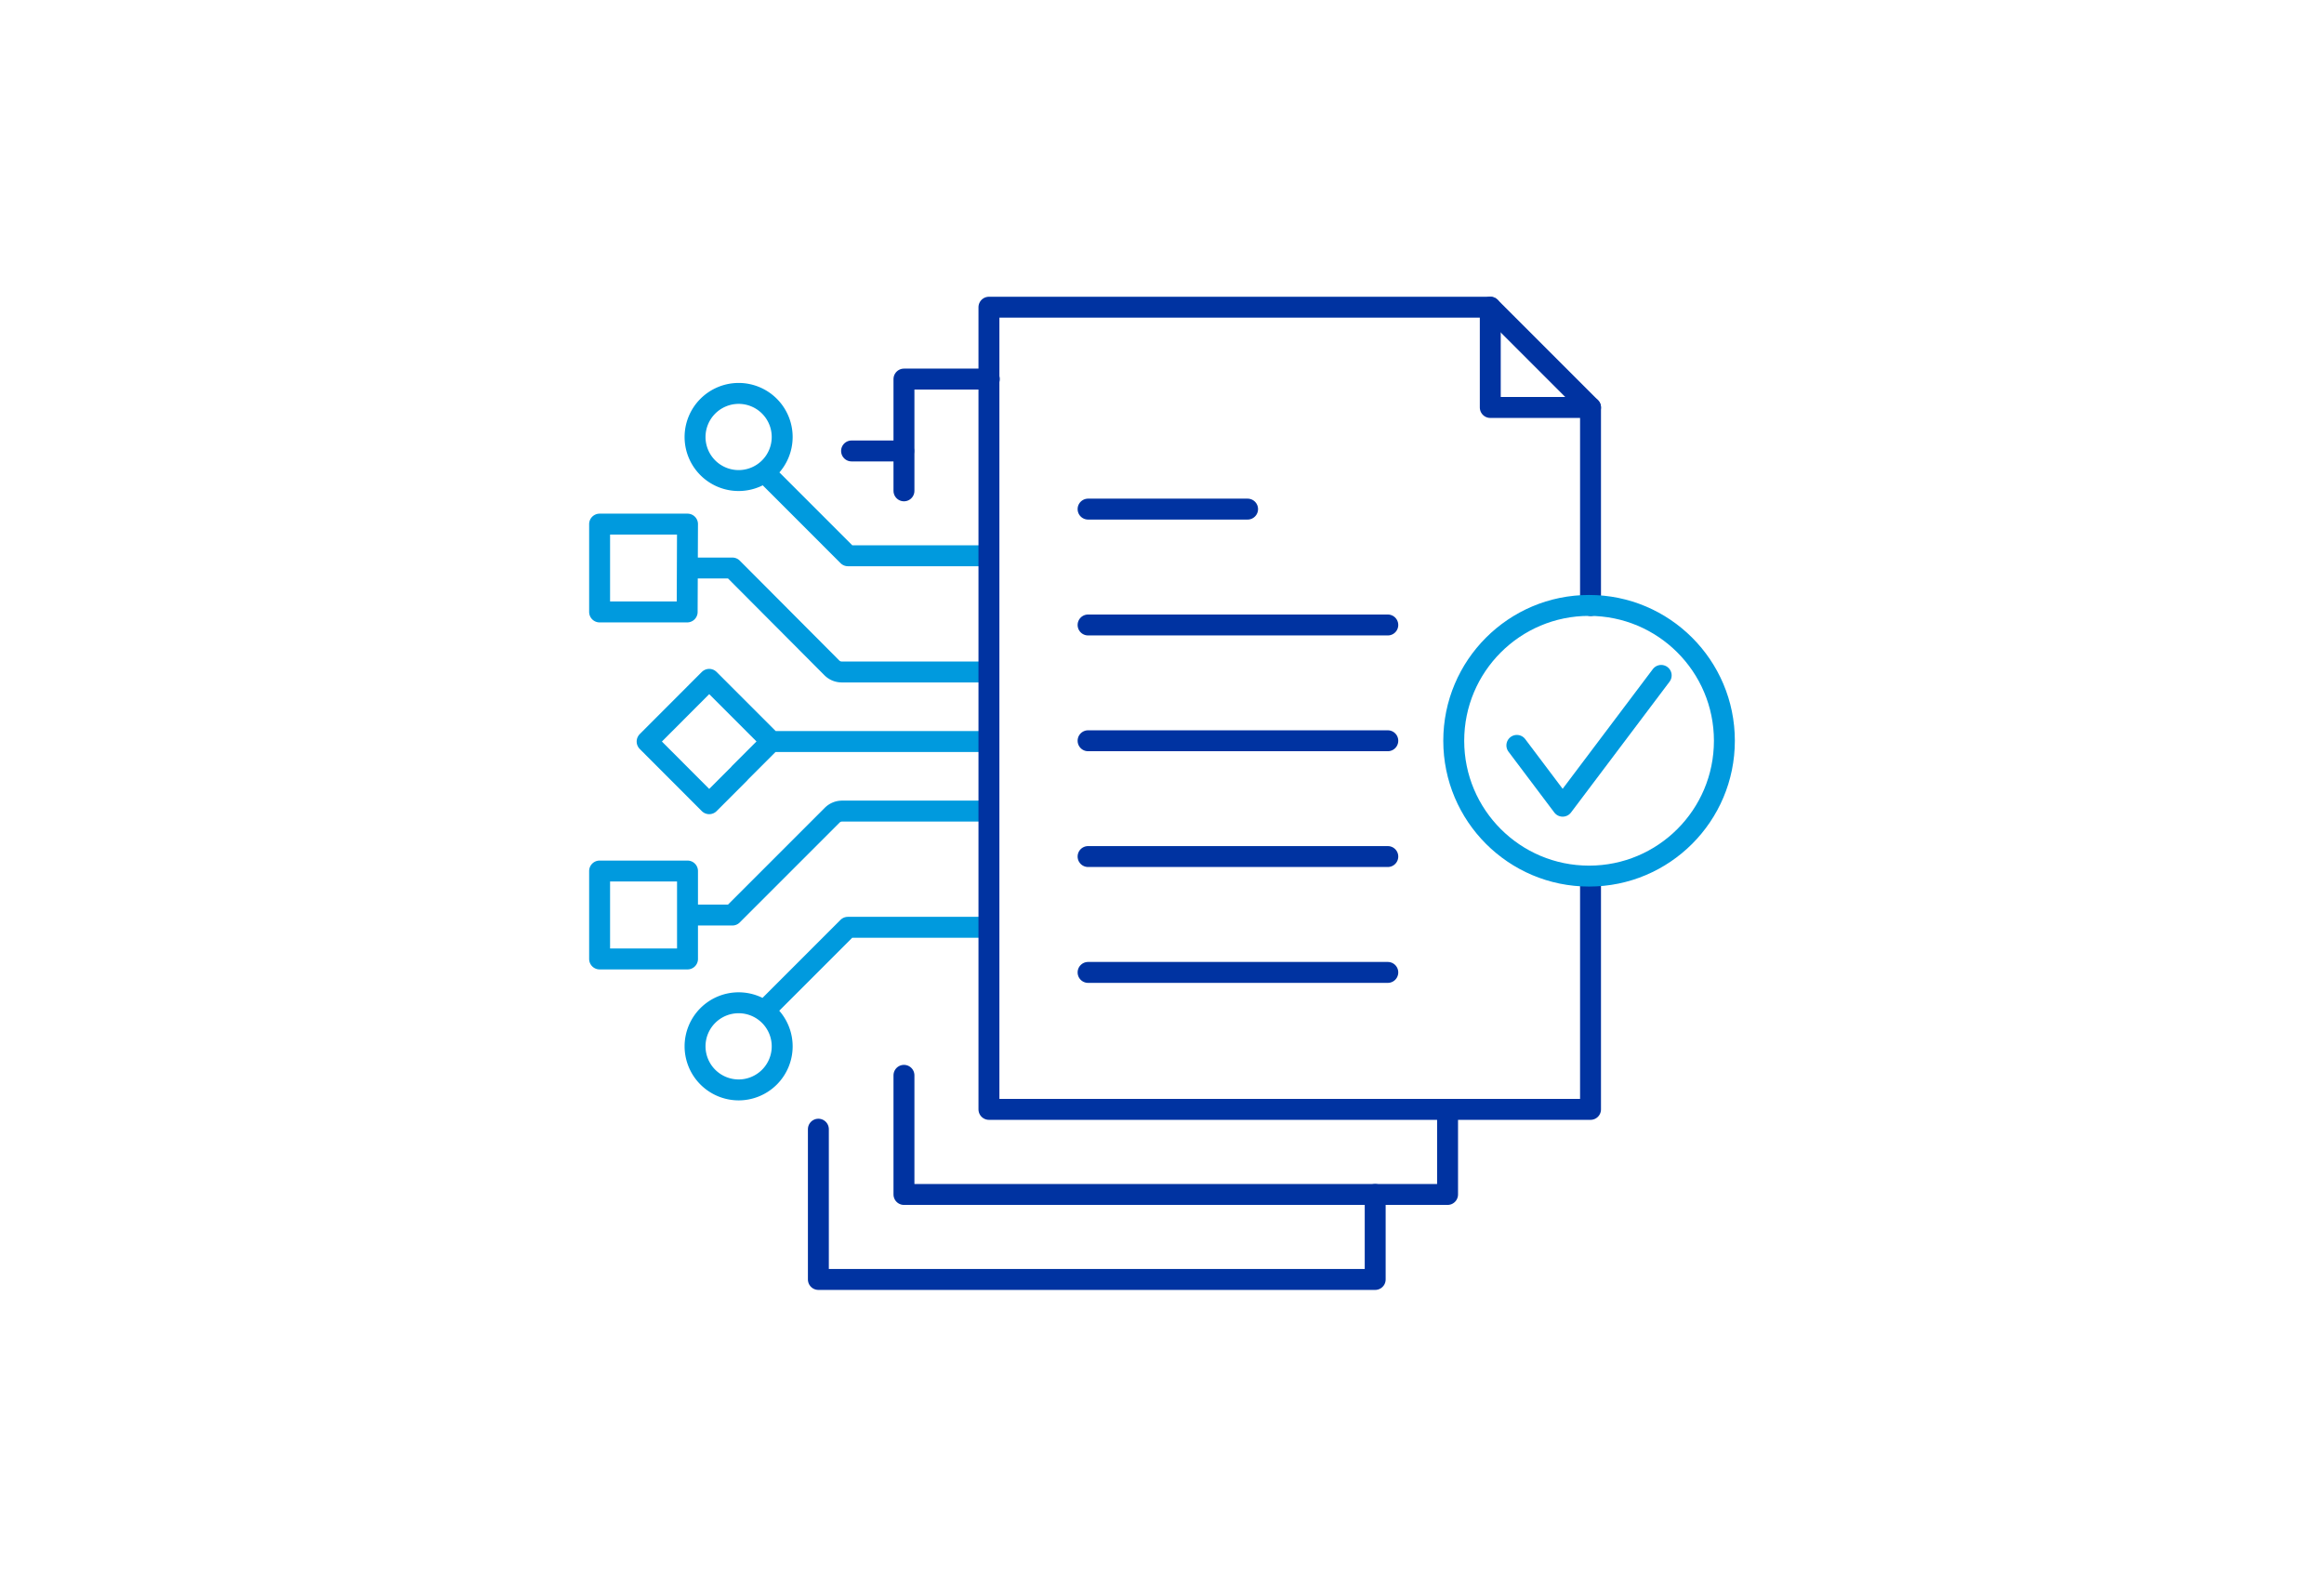 <svg id="Layer_1" data-name="Layer 1" xmlns="http://www.w3.org/2000/svg" viewBox="0 0 271 185"><title>2025-caso-report-no-notification-audit</title><path d="M114.71,94.57H98.2a1.63,1.63,0,0,0-1.16.48l-10.8,10.8-.84.84H80.17m0,5.12H69.92V101.56H80.17Z" style="fill:none;stroke:#009ade;stroke-linecap:round;stroke-linejoin:round;stroke-width:2.44px"/><path d="M80.17,66.23H85.4l.84.84L97,77.87a1.63,1.63,0,0,0,1.16.48h16.51m-34.54-7H69.92V61.11H80.17Z" style="fill:none;stroke:#009ade;stroke-linecap:round;stroke-linejoin:round;stroke-width:2.44px"/><path d="M114.71,64.8H98.88l-3.72-3.72-5.5-5.5m-3.53-9.71A5.08,5.08,0,1,1,81.05,51,5.09,5.09,0,0,1,86.13,45.87Z" style="fill:none;stroke:#009ade;stroke-linecap:round;stroke-linejoin:round;stroke-width:2.44px"/><path d="M89.65,117.34l5.5-5.5,3.72-3.72H114.7M81.05,122a5.08,5.08,0,1,1,5.08,5.08A5.09,5.09,0,0,1,81.05,122Z" style="fill:none;stroke:#009ade;stroke-linecap:round;stroke-linejoin:round;stroke-width:2.44px"/><path d="M86.24,90.17,82.7,93.71l-7.24-7.25,7.24-7.25,3.54,3.54,3.7,3.7-3.7,3.7ZM90,86.46h24.76" style="fill:none;stroke:#009ade;stroke-linecap:round;stroke-linejoin:round;stroke-width:2.44px"/><line x1="126.88" y1="59.36" x2="145.48" y2="59.36" style="fill:none;stroke:#0033a1;stroke-linecap:round;stroke-linejoin:round;stroke-width:2.44px"/><line x1="126.88" y1="72.87" x2="161.83" y2="72.87" style="fill:none;stroke:#0033a1;stroke-linecap:round;stroke-linejoin:round;stroke-width:2.44px"/><line x1="126.88" y1="86.37" x2="161.83" y2="86.37" style="fill:none;stroke:#0033a1;stroke-linecap:round;stroke-linejoin:round;stroke-width:2.44px"/><line x1="126.88" y1="99.87" x2="161.83" y2="99.87" style="fill:none;stroke:#0033a1;stroke-linecap:round;stroke-linejoin:round;stroke-width:2.44px"/><line x1="126.88" y1="113.38" x2="161.83" y2="113.38" style="fill:none;stroke:#0033a1;stroke-linecap:round;stroke-linejoin:round;stroke-width:2.44px"/><line x1="185.47" y1="70.21" x2="185.47" y2="70.6" style="fill:none;stroke:#0033a1;stroke-linecap:round;stroke-linejoin:round;stroke-width:2.44px"/><polyline points="185.47 102.51 185.47 129.35 115.32 129.35 115.32 35.82 173.78 35.82 185.47 47.51 185.47 70.21" style="fill:none;stroke:#0033a1;stroke-linecap:round;stroke-linejoin:round;stroke-width:2.44px"/><polyline points="173.78 35.82 173.78 47.51 185.47 47.51" style="fill:none;stroke:#0033a1;stroke-linecap:round;stroke-linejoin:round;stroke-width:2.44px"/><polyline points="105.41 125.38 105.41 139.27 168.8 139.27 168.8 129.35" style="fill:none;stroke:#0033a1;stroke-linecap:round;stroke-linejoin:round;stroke-width:2.44px"/><polyline points="115.36 44.2 105.41 44.2 105.41 57.23" style="fill:none;stroke:#0033a1;stroke-linecap:round;stroke-linejoin:round;stroke-width:2.44px"/><polyline points="95.43 131.66 95.43 149.18 160.36 149.18 160.36 139.27" style="fill:none;stroke:#0033a1;stroke-linecap:round;stroke-linejoin:round;stroke-width:2.44px"/><line x1="105.38" y1="52.58" x2="99.3" y2="52.58" style="fill:none;stroke:#0033a1;stroke-linecap:round;stroke-linejoin:round;stroke-width:2.44px"/><circle cx="185.3" cy="86.37" r="15.78" style="fill:none;stroke:#009ade;stroke-linecap:round;stroke-linejoin:round;stroke-width:2.44px"/><polyline points="176.88 86.91 182.22 94 193.71 78.75" style="fill:none;stroke:#009ade;stroke-linecap:round;stroke-linejoin:round;stroke-width:2.44px"/></svg>